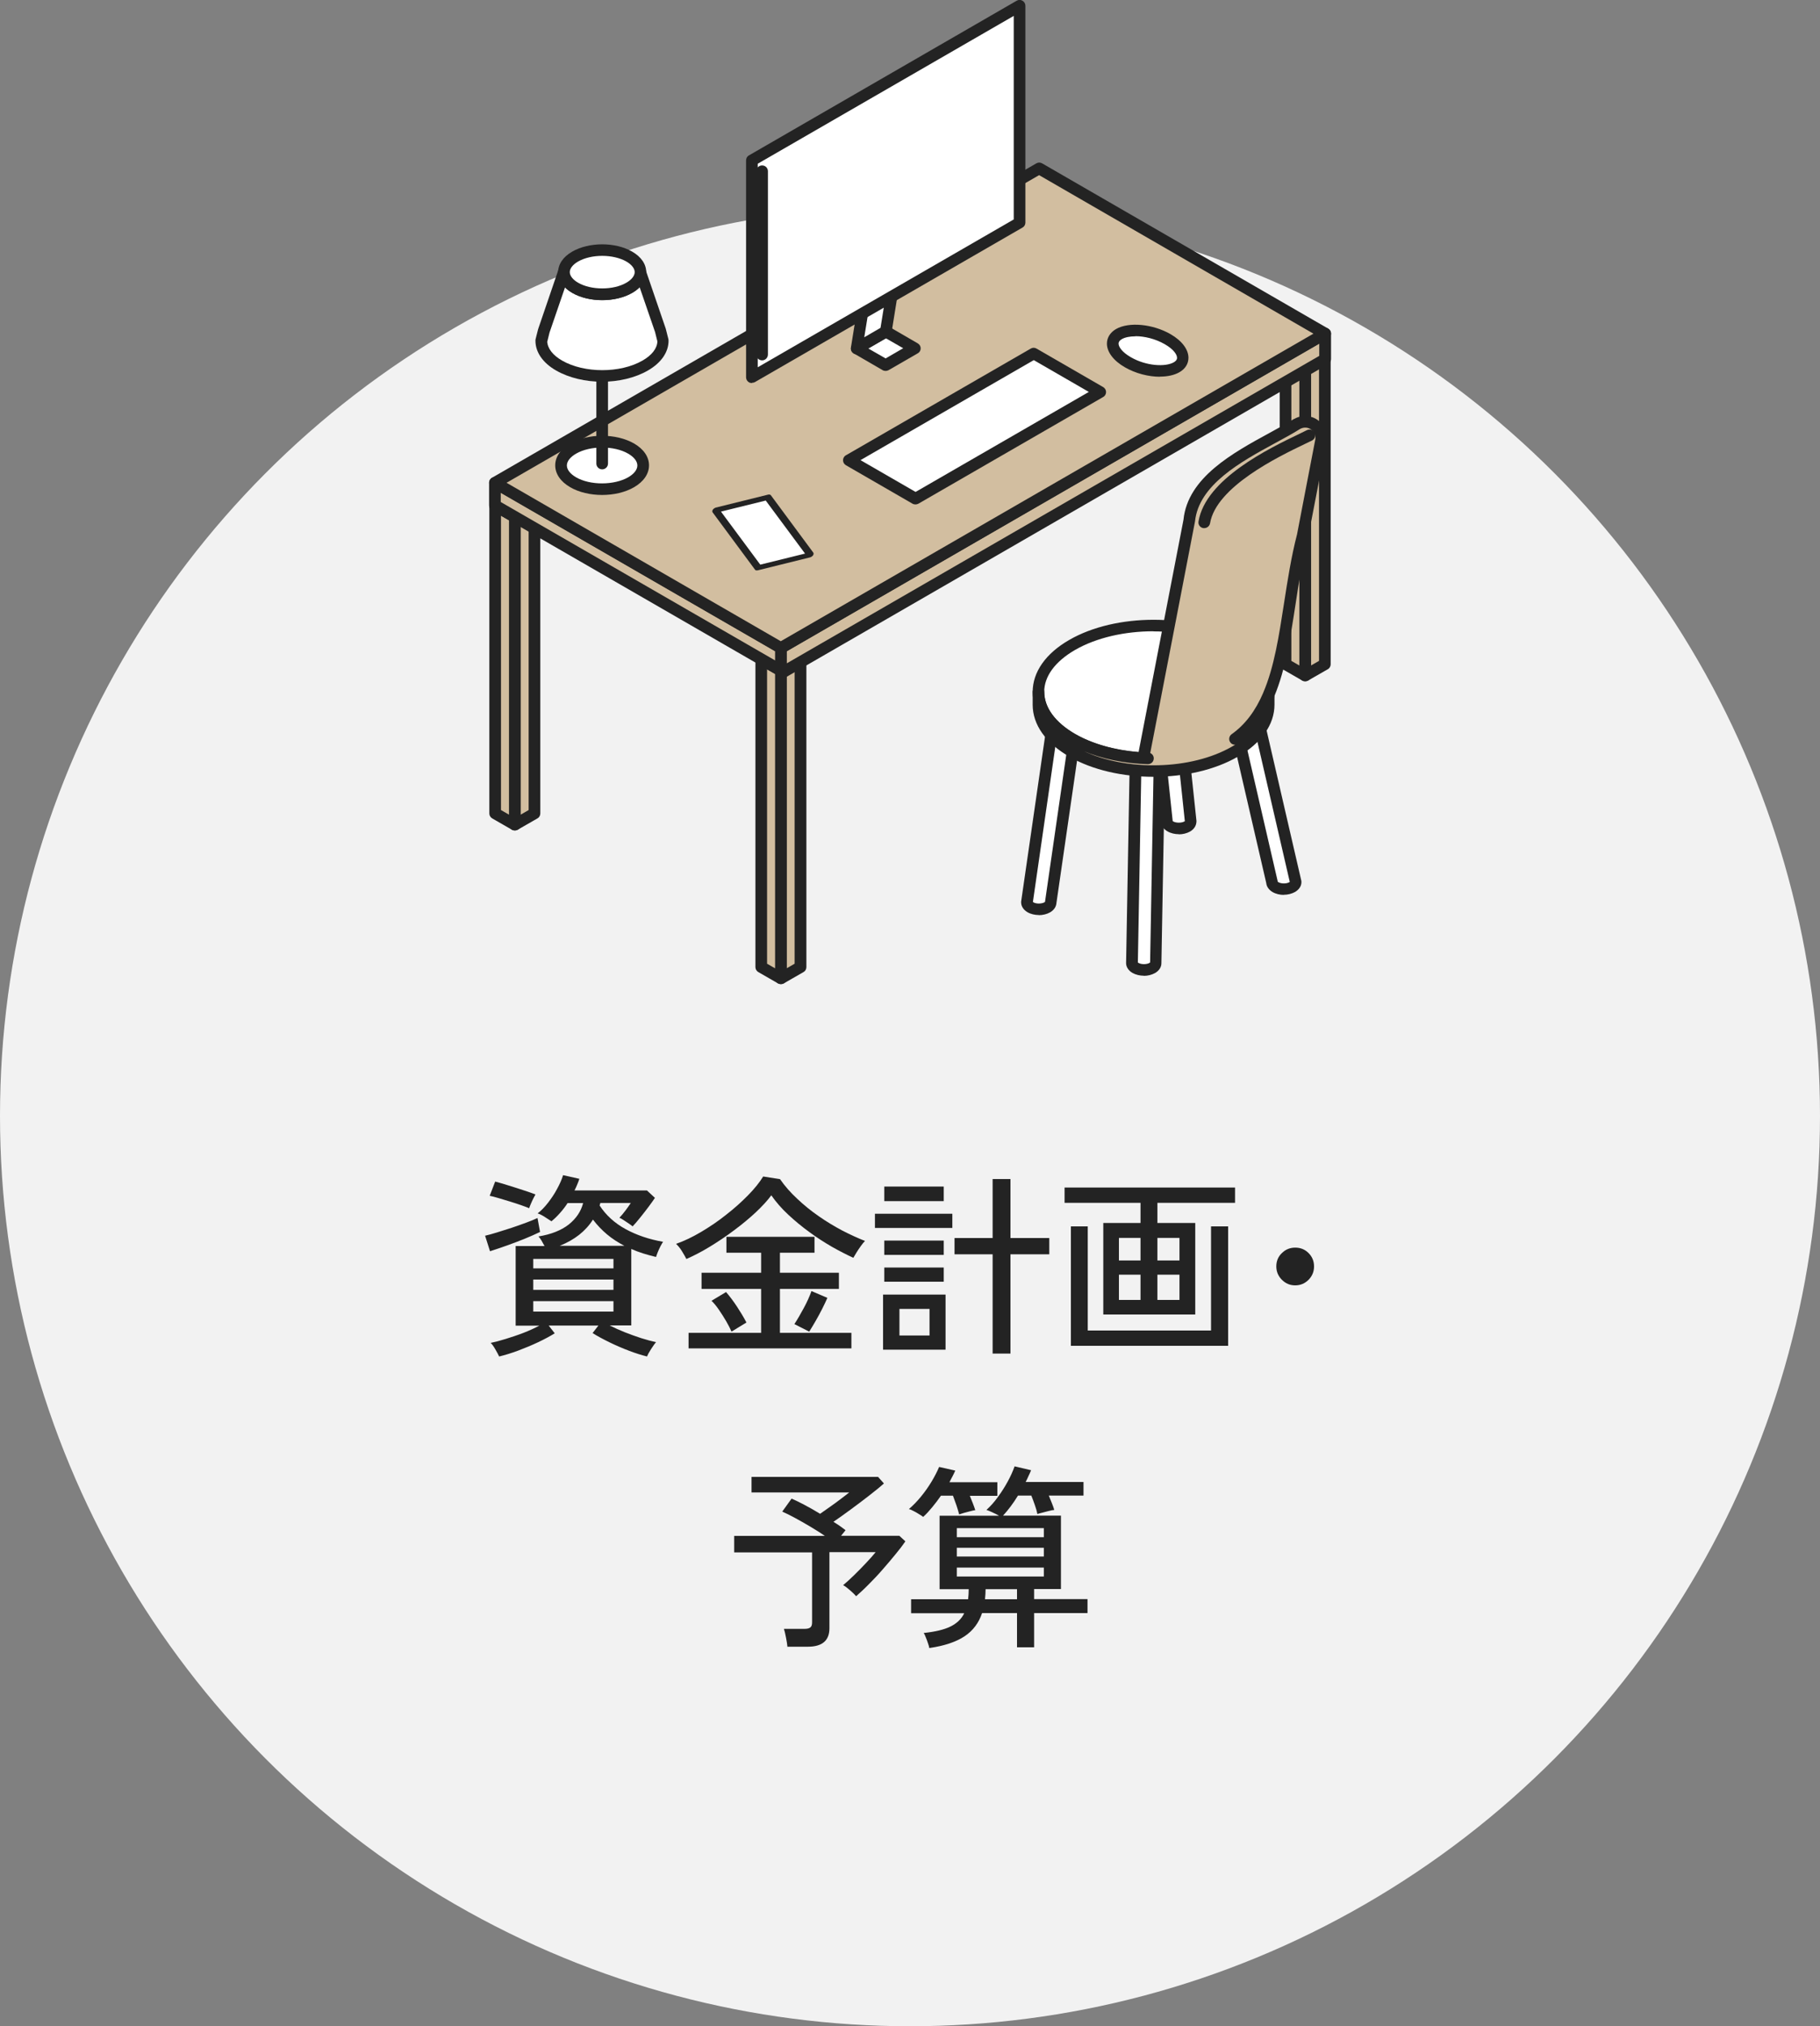 <?xml version="1.0" encoding="UTF-8"?>
<svg id="icon_x5F_02" xmlns="http://www.w3.org/2000/svg" version="1.1" viewBox="0 0 150 166.94">
  <rect x="0" y="0" width="150" height="166.94" fill="#808080" stroke="none"/>
  <!-- Generator: Adobe Illustrator 29.2.1, SVG Export Plug-In . SVG Version: 2.1.0 Build 116)  -->
  <defs>
    <style>
      .st0 {
        fill: #232323;
      }

      .st1 {
        fill: #d2bea0;
      }

      .st2 {
        fill: #fff;
      }

      .st3 {
        fill: #f2f2f2;
      }
    </style>
  </defs>
  <circle class="st3" cx="75" cy="91.94" r="75"/>
  <g>
    <path class="st0" d="M40.38,103.07l-.4-1.26c.27-.06.59-.15.98-.27.38-.12.78-.25,1.2-.38.42-.14.81-.28,1.19-.42.38-.14.7-.27.95-.39l.21,1.15c-.37.18-.8.37-1.29.57-.49.2-.98.38-1.48.56-.5.18-.96.33-1.36.46ZM43.63,99.55c-.17-.07-.4-.16-.69-.26-.29-.1-.59-.2-.92-.3s-.63-.19-.93-.28c-.29-.09-.54-.15-.73-.19l.45-1.17c.21.05.47.13.78.22.31.1.63.2.96.3.33.11.64.21.92.3s.5.18.66.24c-.04.07-.1.19-.18.34-.08.15-.14.31-.21.46-.06.15-.11.26-.13.34ZM53.33,111.76c-.44-.11-.93-.26-1.48-.47-.55-.21-1.09-.44-1.62-.7-.53-.26-1-.51-1.39-.76l.48-.62h-4.1l.5.64c-.37.23-.83.48-1.36.73-.53.25-1.08.48-1.64.69s-1.09.37-1.58.49c-.06-.14-.17-.33-.31-.58s-.27-.43-.39-.54c.35-.07.77-.18,1.25-.33s.97-.31,1.46-.5c.49-.19.92-.39,1.3-.59h-1.95v-6.56h2.38c-.08-.15-.16-.3-.25-.45-.09-.15-.17-.26-.25-.34,1.04-.17,1.87-.5,2.49-.98.61-.49,1.01-1.07,1.19-1.77h-1.28c-.18.28-.38.54-.61.8s-.46.49-.72.7c-.13-.09-.31-.2-.54-.35-.23-.15-.43-.25-.6-.3.3-.23.59-.53.86-.88s.53-.73.74-1.13c.22-.4.39-.78.5-1.14l1.34.3c-.05.16-.11.32-.18.48-.06.16-.14.32-.22.48h5.97l.66.61c-.12.18-.29.42-.52.73-.23.3-.46.61-.7.9-.24.3-.45.54-.62.72-.04-.04-.14-.11-.28-.21-.14-.1-.29-.19-.45-.3-.15-.1-.27-.17-.36-.2.17-.18.34-.38.51-.61.17-.22.31-.43.43-.61h-2.51c-.02.05-.04.12-.06.21.53.81,1.25,1.46,2.15,1.95.9.49,1.93.84,3.08,1.04-.05.07-.12.19-.21.36-.09.17-.16.33-.23.5-.07.17-.11.3-.14.39-.36-.09-.72-.18-1.06-.29-.35-.11-.67-.23-.98-.37v6.3h-1.78c.37.19.79.38,1.24.56.45.18.91.34,1.36.49.45.14.86.25,1.22.33-.11.12-.24.31-.41.57-.17.26-.28.47-.34.62ZM43.95,104.5h6.61v-.78h-6.61v.78ZM43.95,106.27h6.61v-.85h-6.61v.85ZM43.95,108.06h6.61v-.86h-6.61v.86ZM46.13,102.64h5.33c-.52-.27-1-.58-1.43-.94-.43-.36-.82-.77-1.16-1.22-.6.95-1.51,1.67-2.74,2.16Z"/>
    <path class="st0" d="M56.56,103.71c-.07-.15-.19-.35-.34-.6-.15-.25-.32-.46-.5-.63.66-.23,1.35-.56,2.06-.98.71-.42,1.41-.89,2.07-1.42.67-.52,1.27-1.06,1.8-1.6.53-.54.95-1.06,1.25-1.55l1.39.22c.39.57.87,1.11,1.42,1.62.55.52,1.14,1,1.78,1.44.63.44,1.28.83,1.94,1.18.66.34,1.28.62,1.86.85-.11.11-.22.25-.35.43s-.25.36-.36.54-.19.32-.25.42c-.54-.25-1.13-.55-1.75-.9-.62-.36-1.25-.76-1.86-1.21-.62-.45-1.2-.93-1.75-1.44-.55-.51-1.02-1.05-1.4-1.6-.33.45-.77.92-1.3,1.42-.54.5-1.13.99-1.78,1.47-.65.49-1.31.93-1.98,1.34-.67.41-1.31.74-1.92,1.01ZM56.75,111.09v-1.28h5.98v-3.62h-4.91v-1.33h4.91v-1.65h-2.86v-1.31h7.26v1.31h-2.85v1.65h4.86v1.33h-4.86v3.62h5.89v1.28h-13.42ZM60.29,109.71c-.1-.23-.24-.51-.43-.84-.19-.33-.4-.65-.61-.96-.21-.31-.42-.56-.61-.74l1.2-.72c.31.36.61.76.9,1.2.29.44.55.87.78,1.31l-1.23.75ZM66.69,109.71l-1.22-.62c.25-.37.5-.82.78-1.33s.48-.98.63-1.39l1.31.56c-.11.26-.25.55-.42.89-.17.34-.35.67-.54,1s-.37.63-.54.9Z"/>
    <path class="st0" d="M72.11,101.17v-1.17h6.38v1.17h-6.38ZM72.78,111.2v-4.54h5.15v4.54h-5.15ZM72.88,98.96v-1.2h4.9v1.2h-4.9ZM72.88,103.39v-1.18h4.9v1.18h-4.9ZM72.88,105.6v-1.17h4.9v1.17h-4.9ZM74.13,110.03h2.48v-2.19h-2.48v2.19ZM81.81,111.52v-8.18h-3.14v-1.34h3.14v-4.86h1.47v4.86h3.2v1.34h-3.2v8.18h-1.47Z"/>
    <path class="st0" d="M90.93,108.3v-7.54h3.07v-1.66h-6.26v-1.26h14.05v1.26h-6.4v1.66h3.12v7.54h-7.58ZM88.26,110.88v-9.84h1.39v8.58h10.16v-8.58h1.41v9.84h-12.96ZM92.22,103.85h1.78v-1.86h-1.78v1.86ZM92.22,107.1h1.78v-2.08h-1.78v2.08ZM95.39,103.85h1.82v-1.86h-1.82v1.86ZM95.39,107.1h1.82v-2.08h-1.82v2.08Z"/>
    <path class="st0" d="M106.75,105.9c-.43,0-.79-.15-1.1-.46-.3-.3-.46-.67-.46-1.1s.15-.81.46-1.1c.3-.3.67-.45,1.1-.45s.81.15,1.1.45c.3.3.45.67.45,1.1s-.15.79-.45,1.1c-.3.3-.67.46-1.1.46Z"/>
    <path class="st0" d="M64.9,135.69c-.02-.21-.06-.47-.12-.77s-.11-.54-.17-.72h1.7c.22,0,.38-.04.48-.12.1-.08.14-.22.14-.42v-5.76h-6.42v-1.36h7.47c-.37-.26-.78-.51-1.21-.77-.43-.26-.85-.49-1.25-.71-.4-.22-.75-.39-1.05-.52l.77-1.07c.3.13.66.3,1.07.52.42.22.84.46,1.28.73.25-.17.53-.37.84-.59.31-.22.62-.44.9-.66s.51-.38.66-.51h-8.05v-1.28h10.43l.48.54c-.32.29-.73.62-1.22,1s-.99.76-1.51,1.14c-.52.38-1,.73-1.43,1.02.19.12.37.23.54.35.17.12.32.23.46.34l-.37.46h4.8l.5.46c-.21.31-.48.66-.81,1.06-.33.4-.67.81-1.05,1.24-.37.43-.75.83-1.14,1.22-.38.39-.74.72-1.06,1-.1-.12-.26-.28-.49-.48s-.42-.35-.58-.43c.28-.23.58-.51.92-.84.34-.33.66-.66.98-1,.32-.34.58-.63.78-.88h-3.81v6.27c0,1.01-.59,1.52-1.78,1.52h-1.71Z"/>
    <path class="st0" d="M76.09,124.98c-.06-.05-.17-.13-.33-.22-.15-.1-.31-.19-.47-.27-.16-.09-.29-.14-.38-.16.34-.29.67-.63.99-1.02.32-.39.61-.8.87-1.23.26-.43.47-.84.63-1.22l1.33.3c-.06.15-.14.3-.22.46-.09.16-.17.33-.26.5h3.95v1.12h-2.27c.08.2.17.41.25.62.08.21.15.4.2.56-.1.01-.23.04-.42.09-.18.05-.36.1-.53.14-.17.05-.3.09-.38.12-.05-.21-.13-.46-.22-.74-.1-.28-.19-.54-.29-.8h-.99c-.23.33-.47.65-.72.95-.25.3-.49.57-.74.79ZM76.59,135.79c-.01-.1-.04-.22-.1-.38-.05-.16-.11-.32-.18-.49-.06-.17-.12-.29-.18-.38.94-.1,1.67-.27,2.2-.53.53-.26.91-.62,1.14-1.1h-4.38v-1.15h4.7c.03-.26.05-.53.05-.83h-2.4v-6.05h4.9c-.15-.09-.33-.18-.55-.28-.22-.1-.38-.17-.49-.2.33-.3.65-.65.94-1.06.3-.41.57-.83.81-1.27.24-.44.43-.86.57-1.26l1.36.32c-.06.15-.13.31-.21.47-.07.17-.15.33-.24.5h4.77v1.12h-2.86c.09.21.17.43.26.64.08.21.15.39.19.54-.12.01-.27.04-.46.09-.19.05-.37.09-.54.14-.18.04-.31.08-.39.11-.04-.21-.11-.46-.21-.74-.1-.28-.19-.54-.29-.78h-1.1c-.39.64-.81,1.19-1.23,1.65h4.77v6.05h-2.21v.83h4.4v1.15h-4.4v2.82h-1.41v-2.82h-2.88c-.27.81-.75,1.45-1.44,1.91-.69.46-1.66.79-2.91.97ZM78.86,126.65h7.17v-.75h-7.17v.75ZM78.86,128.24h7.17v-.72h-7.17v.72ZM78.86,129.89h7.17v-.74h-7.17v.74ZM81.18,131.76h2.64v-.83h-2.59c0,.28-.02.55-.05.83Z"/>
  </g>
  <g>
    <g>
      <g>
        <g>
          <g id="Axo_Extrusion">
            <g id="Axo_Surface">
              <g>
                <polygon id="Axo_panel" class="st1" points="64.36 55.24 65.97 54.31 65.97 79.67 64.36 80.61 64.36 55.24"/>
                <path class="st0" d="M64.36,81.08c-.08,0-.17-.02-.24-.06-.15-.09-.24-.24-.24-.41v-25.36c0-.17.09-.33.24-.41l1.62-.93c.15-.09.33-.09.48,0,.15.09.24.24.24.41v25.36c0,.17-.09.33-.24.41l-1.62.93c-.07.04-.16.06-.24.06ZM64.83,55.52v24.26l.66-.38v-24.26l-.66.38Z"/>
              </g>
            </g>
            <g id="Axo_Surface_x2A__x2A_">
              <g>
                <polygon id="Axo_panel1" data-name="Axo_panel" class="st1" points="62.74 54.31 64.36 55.24 64.36 80.61 62.74 79.67 62.74 54.31"/>
                <path class="st0" d="M64.36,81.08c-.08,0-.17-.02-.24-.06l-1.62-.93c-.15-.09-.24-.24-.24-.41v-25.36c0-.17.09-.33.24-.41.15-.09.33-.09.48,0l1.62.93c.15.09.24.24.24.41v25.36c0,.17-.09.33-.24.41-.07.04-.16.06-.24.06ZM63.22,79.4l.66.38v-24.26l-.66-.38v24.26Z"/>
              </g>
            </g>
            <g id="Axo_cap">
              <g>
                <polygon id="Axo_base" class="st1" points="62.74 54.31 64.36 53.37 65.97 54.31 64.36 55.24 62.74 54.31"/>
                <path class="st0" d="M64.36,55.72c-.08,0-.17-.02-.24-.06l-1.62-.93c-.15-.09-.24-.24-.24-.41s.09-.33.24-.41l1.62-.93c.15-.09.33-.09.48,0l1.62.93c.15.09.24.24.24.41s-.09.33-.24.41l-1.62.93c-.07.04-.16.06-.24.06ZM63.7,54.31l.66.38.66-.38-.66-.38-.66.38Z"/>
              </g>
            </g>
          </g>
          <g id="Axo_Extrusion1" data-name="Axo_Extrusion">
            <g id="Axo_Surface1" data-name="Axo_Surface">
              <g>
                <polygon id="Axo_panel2" data-name="Axo_panel" class="st1" points="42.43 42.58 44.05 41.65 44.05 67.01 42.43 67.95 42.43 42.58"/>
                <path class="st0" d="M42.43,68.42c-.08,0-.17-.02-.24-.06-.15-.09-.24-.24-.24-.41v-25.36c0-.17.09-.33.24-.41l1.62-.93c.15-.09.33-.09.48,0,.15.09.24.24.24.41v25.36c0,.17-.09.33-.24.41l-1.62.93c-.07.04-.16.06-.24.06ZM42.91,42.86v24.26l.66-.38v-24.26l-.66.38Z"/>
              </g>
            </g>
            <g id="Axo_Surface_x2A__x2A_1" data-name="Axo_Surface_x2A__x2A_">
              <g>
                <polygon id="Axo_panel3" data-name="Axo_panel" class="st1" points="40.81 41.65 42.43 42.58 42.43 67.95 40.81 67.01 40.81 41.65"/>
                <path class="st0" d="M42.43,68.42c-.08,0-.17-.02-.24-.06l-1.62-.93c-.15-.09-.24-.24-.24-.41v-25.36c0-.17.09-.33.24-.41.15-.09.33-.09.48,0l1.62.93c.15.09.24.24.24.41v25.36c0,.17-.09.33-.24.41-.07.04-.16.06-.24.06ZM41.29,66.74l.66.38v-24.26l-.66-.38v24.26Z"/>
              </g>
            </g>
            <g id="Axo_cap1" data-name="Axo_cap">
              <g>
                <polygon id="Axo_base1" data-name="Axo_base" class="st1" points="40.81 41.65 42.43 40.71 44.05 41.65 42.43 42.58 40.81 41.65"/>
                <path class="st0" d="M42.43,43.06c-.08,0-.17-.02-.24-.06l-1.62-.93c-.15-.09-.24-.24-.24-.41s.09-.33.24-.41l1.62-.93c.15-.09.33-.09.48,0l1.62.93c.15.09.24.24.24.41s-.09.33-.24.41l-1.62.93c-.07.04-.16.06-.24.06ZM41.77,41.65l.66.38.66-.38-.66-.38-.66.38Z"/>
              </g>
            </g>
          </g>
        </g>
        <g>
          <g id="Axo_Extrusion2" data-name="Axo_Extrusion">
            <g id="Axo_Surface2" data-name="Axo_Surface">
              <g>
                <polygon id="Axo_panel4" data-name="Axo_panel" class="st1" points="107.57 30.29 109.19 29.36 109.19 54.72 107.57 55.65 107.57 30.29"/>
                <path class="st0" d="M107.57,56.13c-.08,0-.17-.02-.24-.06-.15-.09-.24-.24-.24-.41v-25.36c0-.17.09-.33.24-.41l1.62-.93c.15-.09.33-.09.48,0,.15.09.24.24.24.41v25.36c0,.17-.09.33-.24.41l-1.62.93c-.07.04-.16.06-.24.06ZM108.05,30.57v24.26l.66-.38v-24.26l-.66.38Z"/>
              </g>
            </g>
            <g id="Axo_Surface_x2A__x2A_2" data-name="Axo_Surface_x2A__x2A_">
              <g>
                <polygon id="Axo_panel5" data-name="Axo_panel" class="st1" points="105.96 29.36 107.57 30.29 107.57 55.65 105.96 54.72 105.96 29.36"/>
                <path class="st0" d="M107.57,56.13c-.08,0-.17-.02-.24-.06l-1.62-.93c-.15-.09-.24-.24-.24-.41v-25.36c0-.17.09-.33.24-.41.15-.09.33-.09.48,0l1.62.93c.15.09.24.24.24.41v25.36c0,.17-.09.33-.24.41-.07.04-.16.06-.24.06ZM106.43,54.45l.66.38v-24.26l-.66-.38v24.26Z"/>
              </g>
            </g>
            <g id="Axo_cap2" data-name="Axo_cap">
              <g>
                <polygon id="Axo_base2" data-name="Axo_base" class="st1" points="105.96 29.36 107.57 28.42 109.19 29.36 107.57 30.29 105.96 29.36"/>
                <path class="st0" d="M107.57,30.77c-.08,0-.17-.02-.24-.06l-1.62-.93c-.15-.09-.24-.24-.24-.41s.09-.33.24-.41l1.62-.93c.15-.09.33-.09.48,0l1.62.93c.15.09.24.24.24.41s-.09.33-.24.41l-1.62.93c-.07.04-.16.06-.24.06ZM106.91,29.36l.66.38.66-.38-.66-.38-.66.38Z"/>
              </g>
            </g>
          </g>
          <g id="Axo_Extrusion3" data-name="Axo_Extrusion">
            <g id="Axo_Surface3" data-name="Axo_Surface">
              <g>
                <polygon id="Axo_panel6" data-name="Axo_panel" class="st1" points="85.65 17.63 87.26 16.7 87.26 42.06 85.65 43 85.65 17.63"/>
                <path class="st0" d="M85.65,43.47c-.08,0-.17-.02-.24-.06-.15-.09-.24-.24-.24-.41v-25.36c0-.17.09-.33.24-.41l1.62-.93c.15-.09.33-.09.48,0,.15.09.24.24.24.41v25.36c0,.17-.09.33-.24.41l-1.62.93c-.07.04-.16.06-.24.06ZM86.12,17.91v24.26l.66-.38v-24.26l-.66.38Z"/>
              </g>
            </g>
            <g id="Axo_Surface_x2A__x2A_3" data-name="Axo_Surface_x2A__x2A_">
              <g>
                <polygon id="Axo_panel7" data-name="Axo_panel" class="st1" points="84.03 16.7 85.65 17.63 85.65 43 84.03 42.06 84.03 16.7"/>
                <path class="st0" d="M85.65,43.47c-.08,0-.17-.02-.24-.06l-1.62-.93c-.15-.09-.24-.24-.24-.41v-25.36c0-.17.09-.33.24-.41.15-.09.33-.09.48,0l1.62.93c.15.09.24.24.24.41v25.36c0,.17-.09.33-.24.41-.07.04-.16.06-.24.06ZM84.51,41.79l.66.38v-24.26l-.66-.38v24.26Z"/>
              </g>
            </g>
            <g id="Axo_cap3" data-name="Axo_cap">
              <g>
                <polygon id="Axo_base3" data-name="Axo_base" class="st1" points="84.03 16.7 85.65 15.76 87.26 16.7 85.65 17.63 84.03 16.7"/>
                <path class="st0" d="M85.65,18.11c-.08,0-.17-.02-.24-.06l-1.62-.93c-.15-.09-.24-.24-.24-.41s.09-.33.24-.41l1.62-.93c.15-.09.33-.09.48,0l1.62.93c.15.09.24.24.24.41s-.09.33-.24.41l-1.62.93c-.07.04-.16.06-.24.06ZM84.99,16.7l.66.38.66-.38-.66-.38-.66.38Z"/>
              </g>
            </g>
          </g>
        </g>
        <g id="Axo_cap4" data-name="Axo_cap">
          <g>
            <polygon class="st1" points="109.21 27.48 109.21 29.59 64.57 55.36 64.57 55.36 64.36 55.24 64.36 53.38 109.21 27.48"/>
            <path class="st0" d="M64.57,55.84c-.08,0-.17-.02-.24-.06l-.21-.12c-.15-.09-.24-.24-.24-.41v-1.87c0-.17.09-.33.24-.41l44.86-25.9c.15-.09.33-.09.48,0,.15.09.24.24.24.41v2.11c0,.17-.09.33-.24.41l-44.64,25.77c-.07.04-.16.06-.24.06ZM64.83,53.65v1.01l43.9-25.34v-1.01l-43.9,25.35Z"/>
          </g>
          <g>
            <polygon class="st1" points="64.36 53.38 64.36 55.24 40.79 41.64 40.79 39.77 64.36 53.38"/>
            <path class="st0" d="M64.36,55.72c-.08,0-.17-.02-.24-.06l-23.57-13.6c-.15-.09-.24-.24-.24-.41v-1.87c0-.17.09-.33.24-.41.15-.09.33-.09.48,0l23.57,13.61c.15.09.24.24.24.41v1.87c0,.17-.09.33-.24.41-.07.04-.16.06-.24.06ZM41.27,41.36l22.61,13.05v-.76l-22.61-13.05v.77Z"/>
          </g>
          <g>
            <polygon id="Axo_base4" data-name="Axo_base" class="st1" points="40.79 39.77 85.64 13.87 109.21 27.48 64.36 53.37 40.79 39.77"/>
            <path class="st0" d="M64.36,53.85c-.08,0-.17-.02-.24-.06l-23.57-13.61c-.15-.09-.24-.24-.24-.41s.09-.33.24-.41l44.86-25.9c.15-.09.33-.09.48,0l23.57,13.61c.15.09.24.24.24.41s-.09.33-.24.41l-44.85,25.9c-.07.04-.16.06-.24.06ZM41.74,39.77l22.61,13.06,43.9-25.34-22.61-13.06-43.9,25.35Z"/>
          </g>
        </g>
      </g>
      <g>
        <g>
          <g>
            <g>
              <polygon class="st2" points="73.01 27.32 70.6 28.71 72.99 30.08 75.4 28.69 73.01 27.32"/>
              <path class="st0" d="M72.99,30.56c-.08,0-.17-.02-.24-.06l-2.38-1.38c-.15-.09-.24-.24-.24-.41s.09-.33.24-.41l2.41-1.39c.15-.09.33-.09.48,0l2.38,1.38c.15.09.24.24.24.41s-.09.33-.24.41l-2.41,1.39c-.07.04-.16.06-.24.06ZM71.56,28.71l1.43.82,1.45-.84-1.43-.82-1.45.84Z"/>
            </g>
            <g>
              <polygon class="st2" points="73.01 27.32 73.94 21.53 71.53 22.92 70.6 28.71 73.01 27.32"/>
              <path class="st0" d="M70.6,29.19c-.1,0-.19-.03-.27-.08-.15-.11-.23-.29-.2-.47l.93-5.79c.02-.14.11-.27.23-.34l2.41-1.39c.16-.09.36-.08.51.02.15.1.23.29.2.47l-.93,5.79c-.02.14-.11.27-.23.34l-2.41,1.39c-.07.04-.16.06-.24.06ZM71.97,23.22l-.74,4.57,1.34-.78.74-4.57-1.34.78ZM73.01,27.32h0,0Z"/>
            </g>
          </g>
          <g>
            <polygon class="st2" points="84.03 18.35 61.97 31.08 61.97 13.21 84.03 .48 84.03 18.35"/>
            <path class="st0" d="M61.97,31.56c-.08,0-.17-.02-.24-.06-.15-.09-.24-.24-.24-.41V13.21c0-.17.09-.33.24-.41L83.79.06c.15-.09.33-.09.48,0,.15.09.24.24.24.41v17.87c0,.17-.09.33-.24.41l-22.05,12.73c-.07.04-.16.06-.24.06ZM62.45,13.49v16.77l21.1-12.18V1.31l-21.1,12.18ZM84.03,18.35h0,0Z"/>
          </g>
          <path class="st0" d="M62.81,29.69c-.26,0-.48-.21-.48-.48v-15.1c0-.26.21-.48.48-.48s.48.21.48.48v15.1c0,.26-.21.48-.48.48Z"/>
        </g>
        <g>
          <polygon class="st2" points="90.69 32.29 75.45 41.09 69.96 37.91 85.19 29.12 90.69 32.29"/>
          <path class="st0" d="M75.45,41.56c-.08,0-.17-.02-.24-.06l-5.49-3.17c-.15-.09-.24-.24-.24-.41s.09-.33.24-.41l15.23-8.79c.15-.09.33-.09.48,0l5.49,3.17c.15.09.24.24.24.41s-.09.33-.24.41l-15.23,8.79c-.07.04-.16.06-.24.06ZM70.92,37.91l4.54,2.62,14.28-8.24-4.54-2.62-14.28,8.24Z"/>
        </g>
        <g>
          <path class="st2" d="M92.95,29.84c1.31.76,3.11.95,4.02.42.91-.52.58-1.56-.73-2.32-1.31-.76-3.11-.95-4.02-.42-.91.52-.58,1.56.73,2.32Z"/>
          <path class="st0" d="M95.6,31.04c-.94,0-2.01-.27-2.89-.78h0c-.94-.54-1.48-1.26-1.48-1.95,0-.49.27-.92.75-1.2,1.06-.61,3.03-.42,4.49.42.94.54,1.48,1.26,1.48,1.95,0,.49-.27.92-.75,1.19-.42.24-.98.36-1.6.36ZM93.58,27.71c-.46,0-.86.08-1.12.23-.27.16-.27.32-.27.37,0,.25.26.69,1.01,1.12,0,0,0,0,0,0,1.28.74,2.86.81,3.54.42.27-.16.27-.32.27-.37,0-.25-.26-.69-1.01-1.12-.78-.45-1.68-.66-2.41-.66Z"/>
        </g>
      </g>
      <g>
        <polygon class="st2" points="62.48 46.77 58.97 42.04 63.29 40.98 66.79 45.71 62.48 46.77"/>
        <path class="st0" d="M62.32,47s-.07-.03-.09-.06l-3.5-4.73c-.04-.06-.03-.14.02-.22.06-.08.15-.14.24-.17l4.32-1.07c.1-.02.18,0,.22.05l3.5,4.73c.04.06.03.14-.02.22-.05.08-.15.14-.24.17l-4.32,1.07s-.09.01-.13,0ZM59.42,42.15l3.24,4.37,3.69-.91-3.24-4.37-3.69.91Z"/>
      </g>
      <g>
        <g>
          <path class="st2" d="M52.03,36.96c1.32.76,1.32,2,0,2.77s-3.47.76-4.79,0-1.32-2,0-2.77c1.32-.76,3.47-.76,4.79,0Z"/>
          <path class="st0" d="M49.63,40.78c-.95,0-1.9-.21-2.64-.64-.79-.46-1.23-1.1-1.23-1.8,0-.7.44-1.34,1.23-1.8,1.48-.85,3.79-.85,5.27,0h0c.79.46,1.23,1.1,1.23,1.8,0,.7-.44,1.34-1.23,1.8-.74.43-1.69.64-2.64.64ZM49.63,36.87c-.79,0-1.57.17-2.16.51-.48.28-.75.63-.75.97s.27.69.75.97c1.17.68,3.14.67,4.31,0,.48-.28.75-.63.75-.97s-.27-.69-.75-.97h0c-.58-.34-1.37-.51-2.16-.51Z"/>
        </g>
        <path class="st0" d="M49.63,38.67c-.26,0-.48-.21-.48-.48v-9.42c0-.26.21-.48.48-.48s.48.21.48.48v9.42c0,.26-.21.48-.48.48Z"/>
        <g>
          <path class="st2" d="M54.65,28.07c0,.74-.49,1.48-1.47,2.05-1.96,1.13-5.13,1.13-7.09,0-.98-.56-1.47-1.31-1.47-2.05l.21-.83,1.65-4.82c0,.47.31.93.92,1.29,1.23.71,3.23.71,4.47,0,.62-.36.92-.82.92-1.29l1.65,4.82.21.83Z"/>
          <path class="st0" d="M49.63,31.45c-1.36,0-2.72-.31-3.79-.92-1.1-.63-1.71-1.51-1.71-2.46,0-.04,0-.08.01-.12l.21-.83,1.66-4.86c.08-.22.3-.36.53-.32.23.04.4.24.4.47,0,.3.25.62.68.87,1.08.62,2.91.63,3.99,0,.43-.25.68-.57.68-.87,0-.23.17-.43.4-.47.23-.04.46.1.53.32l1.65,4.82.22.87s.01.08.01.12c0,.95-.61,1.83-1.71,2.46-1.06.61-2.42.92-3.78.92ZM45.1,28.13c.03.58.46,1.14,1.23,1.58,1.83,1.05,4.79,1.05,6.62,0,.77-.44,1.21-1,1.23-1.58l-.19-.77-1.27-3.69c-.17.17-.37.32-.61.46-1.39.8-3.56.8-4.94,0-.24-.14-.44-.29-.6-.46l-1.28,3.73-.18.73Z"/>
        </g>
        <g>
          <path class="st2" d="M52.79,22.42c0,.47-.31.93-.92,1.29-1.23.71-3.23.71-4.47,0-.62-.36-.92-.82-.92-1.29s.31-.93.92-1.29c1.23-.71,3.23-.71,4.47,0,.62.35.92.82.92,1.29Z"/>
          <path class="st0" d="M49.63,24.73c-.89,0-1.78-.2-2.47-.6-.75-.43-1.16-1.04-1.16-1.7s.41-1.27,1.16-1.7c1.39-.8,3.56-.8,4.94,0,.75.43,1.16,1.04,1.16,1.7s-.41,1.27-1.16,1.7c-.69.4-1.58.6-2.47.6ZM49.63,21.08c-.73,0-1.45.16-1.99.47-.43.25-.68.57-.68.87s.25.62.68.87c1.08.63,2.91.63,3.99,0,.43-.25.68-.57.68-.87s-.25-.62-.68-.87c-.54-.31-1.27-.47-1.99-.47Z"/>
        </g>
      </g>
    </g>
    <g>
      <g>
        <g id="Axo_Extrusion4" data-name="Axo_Extrusion">
          <g id="Axo_Surface4" data-name="Axo_Surface">
            <g>
              <path id="Axo_panel8" data-name="Axo_panel" class="st2" d="M103.11,56.71c0,.15-.1.29-.29.4-.38.22-1.01.22-1.39,0-.19-.11-.29-.25-.29-.4l3.69,15.97c0,.14.1.29.29.4.38.22,1.01.22,1.39,0,.19-.11.29-.26.29-.4l-3.69-15.97Z"/>
              <path class="st0" d="M105.82,73.73c-.33,0-.67-.08-.93-.23-.31-.18-.5-.45-.53-.75l-3.64-15.74c-.04-.09-.06-.19-.06-.3,0-.24.18-.45.42-.48.24-.03.46.13.52.37v.06s.04.02.06.03c.24.14.68.13.91,0,.03-.02.04-.03.05-.04.02-.22.2-.4.42-.43.25-.03.46.13.52.37l3.69,15.97s.01.07.01.11c0,.33-.19.62-.53.82-.27.15-.6.23-.93.23ZM105.31,72.64s.03.02.05.04c.23.14.68.14.91,0,.01,0,.02-.01.03-.02l-3.47-15.02c-.29.11-.64.15-.96.11l3.43,14.84s0,.04,0,.06ZM102.63,56.71h0s0,0,0,0Z"/>
            </g>
          </g>
          <g id="Axo_cap5" data-name="Axo_cap">
            <g>
              <path id="Axo_base5" data-name="Axo_base" class="st1" d="M103.11,56.71c0-.14-.1-.29-.29-.4-.38-.22-1.01-.22-1.39,0-.19.11-.29.26-.29.4s.1.29.29.4c.38.22,1.01.22,1.39,0,.19-.11.29-.26.29-.4Z"/>
              <path class="st0" d="M102.13,57.76c-.33,0-.67-.08-.93-.23-.33-.19-.53-.49-.53-.81s.19-.62.53-.82c.53-.31,1.34-.31,1.87,0,.33.19.53.49.53.81s-.19.62-.53.82c-.27.15-.6.23-.94.23ZM101.7,56.71c.23.12.63.12.87,0-.23-.12-.64-.12-.87,0ZM102.65,56.77h0,0ZM101.61,56.77h0Z"/>
            </g>
          </g>
        </g>
        <g id="Axo_Extrusion5" data-name="Axo_Extrusion">
          <g id="Axo_Surface5" data-name="Axo_Surface">
            <g>
              <path id="Axo_panel9" data-name="Axo_panel" class="st2" d="M96.58,52.94c0,.15-.1.29-.29.4-.38.22-1.01.22-1.39,0-.19-.11-.29-.25-.29-.4l1.56,14.74c0,.14.1.29.29.4.38.22,1.01.22,1.39,0,.19-.11.29-.26.29-.4l-1.56-14.74Z"/>
              <path class="st0" d="M97.16,68.73c-.33,0-.67-.08-.93-.23-.34-.19-.53-.49-.53-.81l-1.55-14.6s-.01-.09-.01-.14c0-.25.2-.46.45-.48.26-.02.47.17.5.43,0,0,.03.02.05.04.23.14.68.14.91,0,.03-.01.04-.03.05-.04.02-.23.21-.42.45-.43.25-.02.47.17.5.43l1.56,14.74c0,.38-.19.67-.53.87-.27.15-.6.23-.93.23ZM96.65,67.64s.03.02.05.04c.23.13.68.13.91,0,.02-.01.04-.02.04-.03l-1.45-13.74c-.31.1-.67.11-1,.05l1.45,13.68ZM96.11,52.94h0s0,0,0,0Z"/>
            </g>
          </g>
          <g id="Axo_cap6" data-name="Axo_cap">
            <g>
              <path id="Axo_base6" data-name="Axo_base" class="st1" d="M96.58,52.94c0-.14-.1-.29-.29-.4-.38-.22-1.01-.22-1.39,0-.19.11-.29.26-.29.4s.1.29.29.4c.38.22,1.01.22,1.39,0,.19-.11.29-.26.29-.4Z"/>
              <path class="st0" d="M95.6,53.99c-.33,0-.67-.08-.93-.23-.34-.19-.53-.49-.53-.81s.19-.62.53-.82c.53-.31,1.34-.31,1.87,0,.34.19.53.49.53.81s-.19.62-.53.82c-.27.15-.6.23-.93.23ZM95.17,52.94c.23.12.63.12.87,0-.23-.12-.64-.12-.87,0ZM96.12,53.01h0,0ZM95.08,52.88h0Z"/>
            </g>
          </g>
        </g>
        <g id="Axo_Extrusion6" data-name="Axo_Extrusion">
          <g id="Axo_Surface6" data-name="Axo_Surface">
            <g>
              <path id="Axo_panel10" data-name="Axo_panel" class="st2" d="M95.6,61.05c0,.15-.1.29-.29.4-.38.22-1.01.22-1.39,0-.19-.11-.29-.25-.29-.4l-.33,18.3c0,.14.1.29.29.4.38.22,1.01.22,1.39,0,.19-.11.29-.26.29-.4l.33-18.3Z"/>
              <path class="st0" d="M94.28,80.39c-.33,0-.67-.08-.94-.23-.33-.19-.53-.49-.53-.81l.33-18.31c0-.26.22-.47.48-.47h0c.25,0,.45.19.47.43,0,0,.03.02.05.04.24.14.68.13.91,0,.03-.01.04-.03.05-.04.02-.24.23-.43.48-.43h0c.26,0,.47.22.47.48v.03l-.33,18.28c0,.32-.19.62-.53.81-.27.15-.6.23-.93.23ZM93.78,79.3s.03.02.05.03c.23.14.68.14.91,0,.02-.01.04-.03.05-.04l.31-17.26c-.33.08-.69.08-1.01,0l-.31,17.27ZM94.79,79.34h0s0,0,0,0ZM94.11,61.05h0s0,0,0,0Z"/>
            </g>
          </g>
          <g id="Axo_cap7" data-name="Axo_cap">
            <g>
              <path id="Axo_base7" data-name="Axo_base" class="st1" d="M95.6,61.05c0-.14-.1-.29-.29-.4-.38-.22-1.01-.22-1.39,0-.19.11-.29.26-.29.4s.1.29.29.4c.38.22,1.01.22,1.39,0,.19-.11.29-.26.29-.4Z"/>
              <path class="st0" d="M94.62,62.1c-.33,0-.67-.08-.94-.23-.33-.19-.53-.49-.53-.81s.19-.62.53-.82c.53-.31,1.34-.31,1.87,0,.33.19.53.49.53.81s-.19.62-.53.82c-.27.15-.6.23-.93.23ZM94.18,61.05c.23.12.63.12.87,0-.23-.12-.64-.12-.87,0ZM95.14,61.11h0,0Z"/>
            </g>
          </g>
        </g>
        <g id="Axo_Extrusion7" data-name="Axo_Extrusion">
          <g id="Axo_Surface7" data-name="Axo_Surface">
            <g>
              <path id="Axo_panel11" data-name="Axo_panel" class="st2" d="M89.07,57.28c0,.15-.1.29-.29.4-.38.22-1.01.22-1.39,0-.19-.11-.29-.25-.29-.4l-2.47,17.06c0,.14.1.29.29.4.38.22,1.01.22,1.39,0,.19-.11.29-.26.29-.4l2.47-17.06Z"/>
              <path class="st0" d="M85.62,75.39c-.33,0-.67-.08-.93-.23-.33-.19-.53-.49-.53-.81,0-.02,0-.05,0-.07l2.47-17.06c.04-.25.27-.43.51-.41.23.02.42.2.44.43,0,0,.03.02.05.04.23.14.68.14.91,0,.03-.01.04-.03.05-.04v-.02c.04-.25.26-.43.51-.41.25.02.44.23.44.48,0,.07,0,.13-.02.19l-2.45,16.91c-.02.31-.2.59-.53.78-.27.15-.6.23-.94.23ZM85.13,74.31s.02.02.04.03c.23.14.68.13.91,0,.03-.02.04-.03.05-.04,0,0,0-.01,0-.02l2.31-15.98c-.33.05-.68.03-.99-.07l-2.32,16.08ZM86.14,74.29h0ZM87.58,57.28h0s0,0,0,0ZM87.57,57.22h0Z"/>
            </g>
          </g>
          <g id="Axo_cap8" data-name="Axo_cap">
            <g>
              <path id="Axo_base8" data-name="Axo_base" class="st1" d="M89.07,57.28c0-.14-.1-.29-.29-.4-.38-.22-1.01-.22-1.39,0-.19.11-.29.26-.29.4s.1.29.29.4c.38.22,1.01.22,1.39,0,.19-.11.29-.26.29-.4Z"/>
              <path class="st0" d="M88.09,58.33c-.33,0-.67-.08-.93-.23-.34-.19-.53-.49-.53-.81s.19-.62.53-.82c.53-.31,1.34-.31,1.87,0,.33.19.53.49.53.81s-.19.62-.53.82c-.27.15-.6.23-.93.23ZM87.65,57.28c.23.12.64.12.87,0-.23-.12-.64-.12-.87,0ZM88.61,57.34h0,0ZM88.61,57.22h0Z"/>
            </g>
          </g>
        </g>
      </g>
      <g id="Axo_cap9" data-name="Axo_cap">
        <g>
          <path id="Axo_base9" data-name="Axo_base" class="st2" d="M104.55,57c0-1.4-.93-2.8-2.78-3.87-3.7-2.14-9.71-2.14-13.41,0-1.85,1.07-2.78,2.47-2.78,3.87s.93,2.8,2.78,3.87c3.7,2.14,9.71,2.14,13.41,0,1.85-1.07,2.78-2.47,2.78-3.87Z"/>
          <path class="st0" d="M95.07,62.95c-2.51,0-5.03-.55-6.94-1.66-1.95-1.12-3.02-2.64-3.02-4.28s1.07-3.17,3.02-4.29c3.83-2.21,10.06-2.21,13.89,0,1.95,1.12,3.02,2.64,3.02,4.28s-1.07,3.17-3.02,4.29c-1.91,1.11-4.43,1.66-6.94,1.66ZM95.07,52.01c-2.34,0-4.68.51-6.47,1.54-1.64.95-2.54,2.17-2.54,3.46s.9,2.51,2.54,3.46c3.57,2.06,9.37,2.06,12.93,0,1.64-.95,2.54-2.17,2.54-3.46s-.9-2.51-2.54-3.45c-1.78-1.03-4.12-1.54-6.47-1.54Z"/>
        </g>
      </g>
      <g id="Axo_cap10" data-name="Axo_cap">
        <g>
          <path class="st1" d="M106.9,34.92c-2.97,1.87-8.47,3.88-8.89,7.98-.88,4.55-2.92,15.1-3.78,19.55.13,0,.25.02.38.02-2.27-.06-4.51-.59-6.24-1.59-1.85-1.07-2.78-2.47-2.78-3.87v1.05c0,1.4.93,2.8,2.78,3.87,3.7,2.14,9.71,2.14,13.41,0,1.85-1.07,2.78-2.47,2.78-3.87v-.82c1.55-3.65,1.63-8.64,2.8-13.1.07-.31,1.44-7.49,1.51-7.81.22-1.11-.98-1.97-1.96-1.4ZM101.78,60.88s0,0,0,0c1.27-.91,2.14-2.16,2.77-3.63-.1,1.32-1.02,2.62-2.77,3.62Z"/>
          <path class="st0" d="M95.07,64c-2.51,0-5.03-.55-6.94-1.66-1.95-1.12-3.02-2.64-3.02-4.28v-1.05c0-.26.21-.48.48-.48s.48.21.48.48c0,1.28.9,2.51,2.54,3.46,1.41.81,3.25,1.33,5.23,1.49.9-4.65,2.85-14.72,3.7-19.14.35-3.48,4.08-5.51,7.07-7.14.74-.4,1.44-.79,2.03-1.16,0,0,0,0,.02,0,.62-.36,1.37-.32,1.95.09.58.42.86,1.11.72,1.81-.03.16-.38,1.97-.72,3.72-.39,2.02-.76,3.93-.79,4.1-.47,1.82-.77,3.73-1.05,5.58-.42,2.73-.82,5.32-1.73,7.51v.72c0,1.64-1.07,3.17-3.02,4.29-1.91,1.11-4.43,1.66-6.94,1.66ZM89.25,61.85c3.59,1.71,8.93,1.6,12.29-.34.09-.05.17-.1.26-.15-.14,0-.29-.05-.38-.17-.16-.19-.15-.47.03-.65.02-.02.04-.04.06-.05h0c1.11-.79,1.96-1.91,2.61-3.43,0,0,0,0,0,0,0,0,0,0,0-.01.9-2.1,1.29-4.66,1.71-7.37.29-1.87.59-3.81,1.07-5.66.03-.14.43-2.22.78-4.06.35-1.84.69-3.58.72-3.73.06-.33-.06-.64-.34-.84-.27-.2-.61-.21-.91-.05-.61.39-1.33.77-2.08,1.18-2.79,1.52-6.27,3.42-6.58,6.44-.85,4.43-2.78,14.39-3.69,19.08.18.08.3.26.29.46-.01.26-.22.46-.48.46h-.01c-1.94-.05-3.8-.44-5.34-1.1Z"/>
        </g>
        <path class="st0" d="M99.25,43.51s-.05,0-.08,0c-.26-.04-.44-.29-.39-.55.58-3.5,5.82-6.02,8.34-7.23.23-.11.43-.21.59-.29.24-.12.52-.02.64.21.12.24.02.52-.21.64-.17.08-.37.18-.6.29-2.19,1.05-7.3,3.52-7.81,6.53-.04.23-.24.4-.47.4Z"/>
      </g>
    </g>
  </g>
</svg>